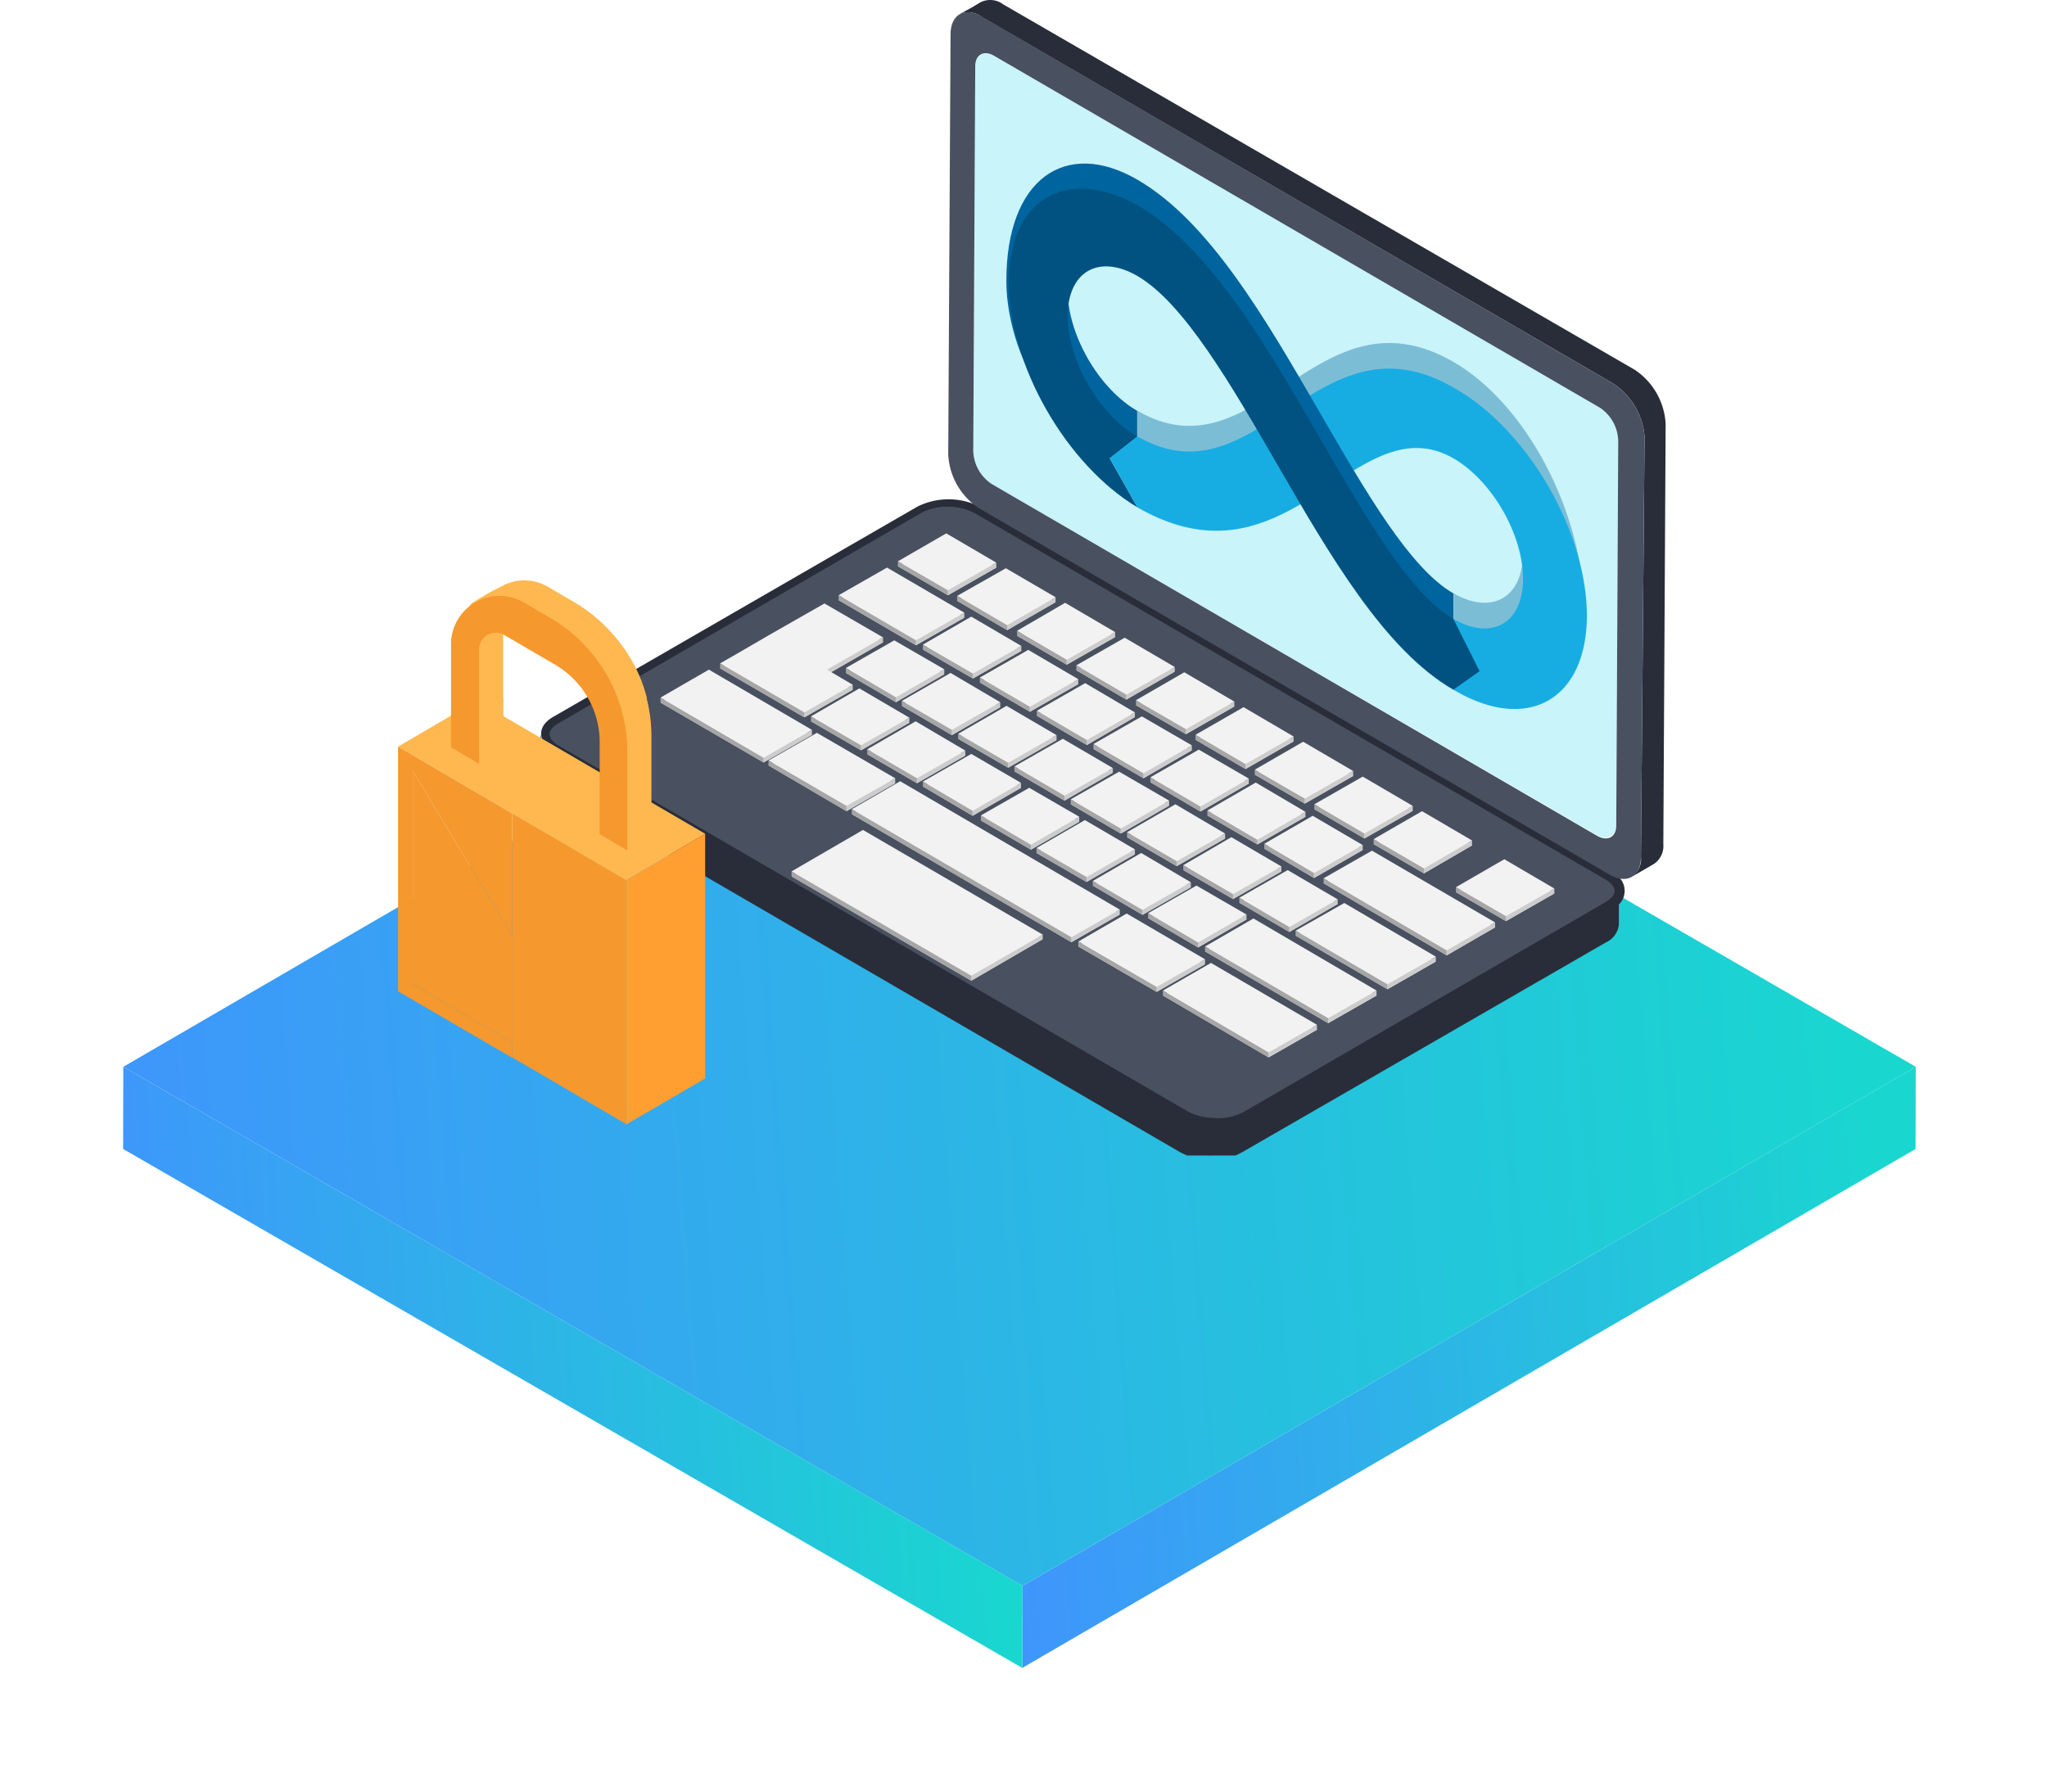 <svg width="201" height="176" fill="none" xmlns="http://www.w3.org/2000/svg"><g filter="url(#filter0_d)"><path d="M188.117 84.773l-.019 8.068-87.721 50.968.028-8.058 87.712-50.978z" fill="url(#paint0_linear)"/><path d="M100.405 135.751l-.028 8.058-88.289-50.968.019-8.068 88.298 50.978z" fill="url(#paint1_linear)"/><path d="M188.117 84.773l-87.712 50.978-88.298-50.978L99.82 33.795l88.298 50.978z" fill="url(#paint2_linear)"/></g><path d="M97.604 5.474c-1.002-.582-1.81 0-1.843 1.035l-.194 37.79a4.04 4.04 0 001.81 3.234l59.451 34.493c1.035.582 1.843 0 1.875-1.034l.194-37.791a4.04 4.04 0 00-1.81-3.233L97.604 5.474z" fill="#C8F4FA"/><path d="M53.088 72.102v.42h.226l23.341 13.546v-.485c4.688 3.523 10.733 4.784 15.614 8.21 1.584 1.1 3.04 2.2 4.558 3.234l-.71.388 19.816 11.284c.188.129.783 1.195 1.002 1.259l.227-.323.291.517h.355c.193.031.389.031.582 0h2.457l.614-.194c.238-.081.466-.19.679-.323l35.561-20.626a2.166 2.166 0 001.261-1.778v3.556a2.164 2.164 0 01-1.229 1.746l-35.754 20.625-.647.323h-2.392a.512.512 0 01-.227 0h-2.166l-.614-.29L54.025 77.21a.386.386 0 010-.162v-.388l-.937-4.558z" fill="#292D39"/><path d="M54.349 70.388L90.07 49.763a6.854 6.854 0 016.142 0l62.037 35.949a1.877 1.877 0 01.927 2.873c-.23.32-.554.558-.927.683l-35.56 20.625a6.693 6.693 0 01-6.11 0L54.672 73.945c-1.972-1.035-2.004-2.619-.323-3.556z" fill="#292D39"/><path d="M119.457 109.828a5.515 5.515 0 002.651-.614l35.56-20.625c.55-.323.873-.711.873-1.1 0-.387-.323-.775-.873-1.098L95.728 50.41a5.56 5.56 0 00-2.683-.647 5.27 5.27 0 00-2.65.647L54.833 71.035c-.55.323-.873.711-.873 1.067 0 .355.323.808.905 1.131l61.811 35.949a5.753 5.753 0 002.683.614l.097.032z" fill="#49505F"/><path d="M95.373 61.046l-4.752 2.748 4.914 2.844 4.752-2.715-4.914-2.877zm-7.565 2.327l-4.752 2.716 4.914 2.877 4.752-2.748-4.914-2.845z" fill="#F2F2F2"/><path d="M80.955 59.72l-5.496 3.169-3.168 1.842-1.584.905 8.276 4.817 4.752-2.715-2.522-1.487 5.496-3.169-5.754-3.361zm12.381 6.854l-4.784 2.748 4.914 2.877 4.752-2.748-4.882-2.877zm-23.729-.324L64.855 69l10.119 5.883 4.752-2.715-10.119-5.916zm10.604 6.208l-4.752 2.715 7.662 4.494 4.784-2.748-7.694-4.461zm15.162 2.069l-4.752 2.715 4.881 2.877 4.753-2.748-4.882-2.844zm-2.457-21.66l-4.752 2.748 4.914 2.845 4.752-2.716-4.914-2.877zm5.851 3.427l-4.784 2.715 4.914 2.877 4.752-2.748-4.882-2.844zm-11.67-.065l-4.752 2.715 7.597 4.43 4.752-2.716-7.597-4.429zm17.489 3.459l-4.72 2.748 4.882 2.845 4.752-2.716-4.914-2.877zm5.851 3.427l-4.752 2.715 4.914 2.877 4.752-2.747-4.914-2.845zm-9.471 1.195l-4.752 2.716 4.913 2.878 4.753-2.716-4.914-2.877zm15.323 2.199l-4.752 2.748 4.914 2.845 4.752-2.716-4.914-2.877zm-9.731 1.067l-4.752 2.716 4.914 2.877 4.72-2.748-4.882-2.845zm-22.176.517l-4.753 2.748 4.914 2.845 4.752-2.716-4.913-2.877zm37.726 1.843l-4.72 2.715 4.914 2.878 4.72-2.716-4.914-2.877zm-23.276-.129l-4.752 2.748 4.914 2.844 4.752-2.715-4.914-2.877zm13.287 1.034l-4.753 2.716 4.914 2.877 4.752-2.748-4.913-2.845zm-22.209.485l-4.753 2.748 4.882 2.845 4.752-2.716-4.882-2.877zm14.45 1.714l-4.752 2.715 4.913 2.877 4.753-2.748-4.914-2.844zm23.599.29l-4.752 2.748 4.914 2.845 4.752-2.716-4.914-2.877zm-10.248.776l-4.752 2.716 4.914 2.877 4.752-2.748-4.914-2.845zm-7.823 2.166l-4.752 2.716 4.914 2.877 4.752-2.748-4.914-2.845zm23.923.485l-4.753 2.716 4.914 2.877 4.752-2.716-4.913-2.877zm-10.507.583l-4.752 2.747 4.914 2.845 4.72-2.716-4.882-2.877zm-22.242.516l-4.752 2.716 4.914 2.877 4.752-2.748-4.914-2.845zm14.354 1.617l-4.752 2.748 4.881 2.845 4.753-2.716-4.882-2.877zm24.214.678l-4.753 2.748 4.947 2.878 4.719-2.748-4.913-2.877zm-10.733.453l-4.752 2.748 4.881 2.877 4.785-2.748-4.914-2.877zm-22.371.42l-4.752 2.748 4.914 2.845 4.752-2.716-4.914-2.877zm14.386 1.681l-4.72 2.748 4.881 2.845 4.753-2.715-4.914-2.878zm-8.858 1.552l-4.752 2.716 4.881 2.877 4.752-2.716-4.881-2.877zm35.658.614l-4.753 2.748 4.914 2.845 4.752-2.715-4.913-2.877zm-21.272 1.067l-4.752 2.716 4.914 2.877 4.752-2.748-4.914-2.845zM88.39 77.21l-4.752 2.748 21.563 12.575 4.752-2.715L88.39 77.21zm29.095 10.247l-4.752 2.716 4.914 2.877 4.752-2.748-4.914-2.845zm17.231-3.427l-4.752 2.716 12.09 7.08 4.752-2.748-12.09-7.047zm-49.979-2.036l-7.015 4.073 17.65 10.248 7.016-4.073-17.651-10.248zM132 89.171l-4.784 2.715 9.019 5.27 4.753-2.716L132 89.171zm-21.368 1.035l-4.753 2.747 7.694 4.461 4.753-2.715-7.694-4.493zm12.446.517l-4.752 2.715 12.09 7.048 4.752-2.716-12.09-7.047zm-4.17 4.332l-4.72 2.715 10.377 6.078 4.752-2.716-10.409-6.077zM95.373 60.56l-4.752 2.749 4.914 2.845 4.752-2.716-4.914-2.877z" fill="#F2F2F2"/><path d="M87.808 62.889l-4.752 2.715 4.914 2.877 4.752-2.748-4.914-2.845z" fill="#F2F2F2"/><path d="M80.955 59.268l-5.496 3.136-3.168 1.842-1.584.906 8.276 4.816 4.752-2.715-2.522-1.487 5.496-3.168-5.754-3.33zm12.381 6.822l-4.784 2.747 4.914 2.845 4.752-2.716-4.882-2.877zm-23.729-.324l-4.752 2.747 10.119 5.917 4.752-2.748-10.119-5.916zm10.604 6.207l-4.752 2.715 7.662 4.461 4.784-2.715-7.694-4.461zm15.162 2.069l-4.752 2.715 4.881 2.877 4.753-2.748-4.882-2.844zm-2.457-21.66l-4.752 2.748 4.914 2.845 4.752-2.716-4.914-2.877zm5.851 3.427l-4.784 2.715 4.914 2.877 4.752-2.747-4.882-2.845zm-11.67-.065l-4.752 2.715 7.597 4.43 4.752-2.716-7.597-4.43zm17.489 3.459l-4.72 2.748 4.882 2.845 4.752-2.716-4.914-2.877zm5.851 3.427l-4.752 2.715 4.914 2.878 4.752-2.716-4.914-2.877zm-9.471 1.196l-4.752 2.716 4.913 2.877 4.753-2.716-4.914-2.877zm15.323 2.198l-4.752 2.748 4.914 2.845 4.752-2.715-4.914-2.878zm-9.731 1.067l-4.752 2.716 4.914 2.877 4.72-2.716-4.882-2.877zm-22.176.518l-4.753 2.747 4.914 2.845 4.752-2.715-4.913-2.877zm37.726 1.842l-4.72 2.716 4.914 2.877 4.72-2.716-4.914-2.877zm-23.276-.129L94.08 72.07l4.914 2.845 4.752-2.716-4.914-2.877zm13.287 1.034l-4.753 2.716 4.914 2.877 4.752-2.748-4.913-2.845zm-22.209.485l-4.753 2.748 4.882 2.845 4.752-2.716-4.882-2.877zm14.45 1.714l-4.752 2.715 4.913 2.877 4.753-2.715-4.914-2.877zm23.599.291l-4.752 2.747 4.914 2.845 4.752-2.715-4.914-2.877zm-10.248.775l-4.752 2.716 4.914 2.877 4.752-2.748-4.914-2.844zm-7.823 2.166l-4.752 2.716 4.914 2.877 4.752-2.748-4.914-2.845zm23.923.485l-4.753 2.716 4.914 2.877 4.752-2.715-4.913-2.878zm-10.507.582l-4.752 2.748 4.914 2.877 4.72-2.748-4.882-2.877zm-22.242.517l-4.752 2.716 4.914 2.877 4.752-2.748-4.914-2.844zm14.354 1.617l-4.752 2.748 4.881 2.845 4.753-2.716-4.882-2.877zm24.214.679l-4.753 2.748 4.947 2.877 4.719-2.748-4.913-2.877zm-10.733.453l-4.752 2.747 4.881 2.877 4.785-2.748-4.914-2.877zm-22.371.42l-4.752 2.748 4.914 2.844 4.752-2.715-4.914-2.877zm14.386 1.68l-4.72 2.749 4.881 2.844 4.753-2.715-4.914-2.877zm-8.858 1.552l-4.752 2.748 4.881 2.845 4.752-2.716-4.881-2.877zm35.658.614l-4.753 2.748 4.914 2.845 4.752-2.715-4.913-2.878zm-21.272 1.067l-4.752 2.716 4.914 2.877 4.752-2.716-4.914-2.877zm-38.05-8.728l-4.752 2.748 21.563 12.575 4.752-2.715L88.39 76.725zm29.095 10.248l-4.752 2.716 4.914 2.877 4.752-2.748-4.914-2.845zm17.231-3.427l-4.752 2.715 12.09 7.08 4.752-2.748-12.09-7.047zM84.737 81.51l-7.015 4.073 17.65 10.247 7.016-4.04-17.651-10.28zM132 88.686l-4.784 2.716 9.019 5.269 4.753-2.715-8.988-5.27zm-21.368 1.034l-4.753 2.749 7.694 4.46 4.753-2.715-7.694-4.493zm12.446.486l-4.752 2.747 12.09 7.048 4.752-2.716-12.09-7.08zm-4.17 4.364l-4.72 2.716 10.377 6.077 4.752-2.715-10.409-6.078z" fill="#F2F2F2"/><path d="M94.565 1.207l.873-.485.872-.517a2.134 2.134 0 012.2.225l62.004 35.884a6.827 6.827 0 013.039 5.302l-.226 41.282a2.137 2.137 0 01-.905 1.94l-2.166 1.26a2.143 2.143 0 00.873-1.971l.355-41.25a6.857 6.857 0 00-3.233-5.302L96.343 1.627a2.166 2.166 0 00-2.166-.226l.388-.194z" fill="#292D39"/><path d="M96.407 1.627c-1.68-1.002-3.07-.194-3.07 1.746l-.227 41.25a6.691 6.691 0 003.039 5.302l61.907 35.98c1.681.97 3.072.195 3.072-1.777l.355-41.25a6.857 6.857 0 00-3.233-5.302L96.407 1.627zm-.84 42.673l.194-37.791c0-1.132.84-1.617 1.842-1.035l59.484 34.559a4.047 4.047 0 011.81 3.233l-.194 37.79c0 1.164-.841 1.617-1.875 1.035l-59.45-34.558a4.041 4.041 0 01-1.811-3.233z" fill="#49505F"/><path d="M144.543 82.544v.485l-4.719 2.748v-.485l4.719-2.748z" fill="#CCC"/><path d="M139.824 85.292v.485l-4.946-2.878v-.484l4.946 2.877z" fill="#A6A6A6"/><path d="M138.724 79.15v.484l-4.752 2.716v-.485l4.752-2.716z" fill="#CCC"/><path d="M133.972 81.865v.485l-4.914-2.877v-.485l4.914 2.877z" fill="#A6A6A6"/><path d="M132.873 75.723v.485l-4.752 2.715v-.485l4.752-2.715z" fill="#CCC"/><path d="M128.121 78.923v-.485l-4.914-2.845v.485l4.914 2.845z" fill="#A6A6A6"/><path d="M127.022 72.328v.485l-4.72 2.716v-.485l4.72-2.716z" fill="#CCC"/><path d="M122.302 75.044v.485l-4.914-2.877v-.485l4.914 2.877z" fill="#A6A6A6"/><path d="M121.203 68.901v.485l-4.752 2.716v-.485l4.752-2.716z" fill="#CCC"/><path d="M116.451 71.617v.485l-4.914-2.845v-.485l4.914 2.845z" fill="#A6A6A6"/><path d="M115.351 65.507v.453l-4.752 2.748v-.486l4.752-2.715z" fill="#CCC"/><path d="M110.599 68.222v.486l-4.914-2.878v-.484l4.914 2.876z" fill="#A6A6A6"/><path d="M109.5 62.08v.485l-4.752 2.716v-.485l4.752-2.716z" fill="#CCC"/><path d="M104.748 64.796v.485l-4.881-2.845v-.485l4.881 2.845z" fill="#A6A6A6"/><path d="M103.649 58.653v.485l-4.752 2.748v-.485l4.752-2.748z" fill="#CCC"/><path d="M98.897 61.401v.485l-4.914-2.877v-.485l4.914 2.877z" fill="#A6A6A6"/><path d="M97.83 55.259v.485l-4.752 2.715v-.484l4.752-2.716z" fill="#CCC"/><path d="M93.077 57.975v.485l-4.913-2.845v-.485l4.913 2.845z" fill="#A6A6A6"/><path d="M146.806 90.593v.485l-4.752 2.748v-.485l4.752-2.748z" fill="#CCC"/><path d="M142.054 93.341v.485l-12.09-7.08v-.484l12.09 7.08z" fill="#A6A6A6"/><path d="M140.988 93.955v.485l-4.753 2.716v-.485l4.753-2.716z" fill="#CCC"/><path d="M136.235 96.671v.485l-9.019-5.27v-.484l9.019 5.269z" fill="#A6A6A6"/><path d="M135.168 97.285v.485l-4.752 2.716v-.485l4.752-2.716z" fill="#CCC"/><path d="M130.416 100.001v.485l-12.09-7.048v-.485l12.09 7.048z" fill="#A6A6A6"/><path d="M129.317 100.647v.485l-4.752 2.716v-.485l4.752-2.716z" fill="#CCC"/><path d="M114.188 97.285v.485l10.377 6.078v-.485l-10.377-6.078z" fill="#A6A6A6"/><path d="M102.388 91.79v.452l-7.015 4.073v-.484l7.015-4.041z" fill="#CCC"/><path d="M95.373 95.83v.485l-17.65-10.248v-.484l17.65 10.248z" fill="#A6A6A6"/><path d="M133.811 82.996v.485l-4.785 2.748v-.485l4.785-2.748z" fill="#CCC"/><path d="M129.026 85.745v.484l-4.881-2.877v-.485l4.881 2.877z" fill="#A6A6A6"/><path d="M123.466 82.932v-.453l4.72-2.748v.485l-4.72 2.716z" fill="#CCC"/><path d="M123.466 82.479v.453l-4.914-2.845v-.485l4.914 2.877z" fill="#A6A6A6"/><path d="M122.625 76.466v.485l-4.752 2.748v-.485l4.752-2.748z" fill="#CCC"/><path d="M112.959 76.337v.485l4.914 2.877v-.485l-4.914-2.877z" fill="#A6A6A6"/><path d="M117.032 73.201v.485l-4.752 2.748v-.485l4.752-2.748z" fill="#CCC"/><path d="M107.367 73.072v.485l4.913 2.877v-.485l-4.913-2.877z" fill="#A6A6A6"/><path d="M111.44 69.968v.453l-4.72 2.748v-.485l4.72-2.716z" fill="#CCC"/><path d="M101.806 69.807v.485l4.914 2.877v-.485l-4.914-2.877zm-.679-.388v.485l-4.914-2.877v-.485l4.914 2.877z" fill="#A6A6A6"/><path d="M100.287 63.438v.485l-4.752 2.715v-.485l4.752-2.715z" fill="#CCC"/><path d="M95.534 66.154v.484l-4.913-2.844v-.485l4.913 2.845z" fill="#A6A6A6"/><path d="M94.694 60.173v.485l-4.752 2.715v-.484l4.752-2.716z" fill="#CCC"/><path d="M89.942 62.889v.484l-7.597-4.428v-.485l7.597 4.428z" fill="#A6A6A6"/><path d="M131.354 88.33v.453l-4.752 2.748v-.485l4.752-2.715z" fill="#CCC"/><path d="M126.601 91.046v.485l-4.913-2.877v-.485l4.913 2.877z" fill="#A6A6A6"/><path d="M125.826 85.098v.485l-4.753 2.715v-.485l4.753-2.715z" fill="#CCC"/><path d="M116.192 84.969v.484l4.881 2.845v-.485l-4.881-2.844z" fill="#A6A6A6"/><path d="M120.298 81.865v.485l-4.753 2.716v-.485l4.753-2.716z" fill="#CCC"/><path d="M115.546 84.58v.486l-4.882-2.846v-.484l4.882 2.845z" fill="#A6A6A6"/><path d="M114.802 78.632v.485l-4.752 2.748v-.485l4.752-2.748z" fill="#CCC"/><path d="M110.05 81.38v.485l-4.914-2.877v-.485l4.914 2.877z" fill="#A6A6A6"/><path d="M109.274 75.431v.453l-4.752 2.748v-.485l4.752-2.716z" fill="#CCC"/><path d="M99.608 75.27v.485l4.914 2.877v-.485l-4.914-2.877z" fill="#A6A6A6"/><path d="M103.746 72.199v.485l-4.752 2.715v-.485l4.752-2.715z" fill="#CCC"/><path d="M94.08 72.07v.485l4.914 2.844v-.484L94.08 72.07z" fill="#A6A6A6"/><path d="M98.218 68.966v.485l-4.752 2.748v-.517l4.752-2.716z" fill="#CCC"/><path d="M88.552 68.837v.485l4.913 2.877v-.517l-4.913-2.845z" fill="#A6A6A6"/><path d="M92.722 65.733v.485l-4.752 2.748v-.485l4.752-2.748z" fill="#CCC"/><path d="M83.056 65.604v.485l4.914 2.877v-.485l-4.914-2.877z" fill="#A6A6A6"/><path d="M86.709 62.597v.485l-5.108 2.91-.388-.226 5.496-3.169zm-2.974 4.656v.485l-4.752 2.715v-.484l4.752-2.716z" fill="#CCC"/><path d="M70.707 65.151v.485l8.276 4.817v-.485l-8.276-4.817z" fill="#A6A6A6"/><path d="M122.399 89.817v.485l-4.752 2.748v-.485l4.752-2.748z" fill="#CCC"/><path d="M112.733 89.688v.485l4.914 2.877v-.485l-4.914-2.877z" fill="#A6A6A6"/><path d="M116.935 86.65v.484l-4.752 2.716v-.485l4.752-2.715z" fill="#CCC"/><path d="M107.302 86.52v.453l4.881 2.877v-.485l-4.881-2.845z" fill="#A6A6A6"/><path d="M106.688 86.617v-.485l4.752-2.715v.485l-4.752 2.715z" fill="#CCC"/><path d="M101.774 83.287v.485l4.914 2.845v-.485l-4.914-2.845z" fill="#A6A6A6"/><path d="M105.976 80.216v.485l-4.752 2.748v-.485l4.752-2.748z" fill="#CCC"/><path d="M96.31 80.087v.485l4.914 2.877v-.485l-4.914-2.877z" fill="#A6A6A6"/><path d="M100.255 76.886v.485l-4.753 2.748v-.485l4.753-2.748z" fill="#CCC"/><path d="M90.62 76.757v.485l4.882 2.877v-.485l-4.882-2.877z" fill="#A6A6A6"/><path d="M94.791 73.719v.484l-4.752 2.716v-.485l4.752-2.715z" fill="#CCC"/><path d="M85.157 73.589v.485l4.882 2.845v-.485l-4.882-2.845z" fill="#A6A6A6"/><path d="M89.295 70.486v.485l-4.752 2.715v-.485l4.752-2.715z" fill="#CCC"/><path d="M79.63 70.356v.485l4.913 2.845v-.485l-4.914-2.845z" fill="#A6A6A6"/><path d="M118.326 94.214v.485l-4.753 2.716v-.485l4.753-2.716z" fill="#CCC"/><path d="M105.879 92.468v.485l7.694 4.461v-.484l-7.694-4.462z" fill="#A6A6A6"/><path d="M109.953 89.333v.485l-4.752 2.715v-.485l4.752-2.715z" fill="#CCC"/><path d="M105.2 92.048v.485L83.638 79.958v-.485L105.2 92.048z" fill="#A6A6A6"/><path d="M87.905 76.434v.485l-4.784 2.748v-.517l4.784-2.716z" fill="#CCC"/><path d="M75.459 74.688v.485l7.662 4.494v-.518l-7.662-4.46z" fill="#A6A6A6"/><path d="M79.726 71.682v.484l-4.752 2.716v-.453l4.752-2.747z" fill="#CCC"/><path d="M74.974 74.43v.452l-10.119-5.884v-.485l10.119 5.916z" fill="#A6A6A6"/><path d="M152.625 87.264v.485l-4.752 2.715v-.485l4.752-2.715z" fill="#CCC"/><path d="M147.873 89.98v.484l-4.914-2.845v-.485l4.914 2.845z" fill="#A6A6A6"/><path d="M105.88 66.703v.485l-4.753 2.716v-.485l4.753-2.716z" fill="#CCC"/><path d="M111.663 47.302c8.332 4.81 13.984 1.125 18.979-2.154 4.009-2.625 7.79-5.124 12.082-2.646 1.81 1.045 3.547 2.879 4.827 5.096 1.281 2.218 2 4.639 2 6.73 0 2.09-.719 3.68-2 4.42-1.28.74-3.017.567-4.827-.478v6.949c7.087 4.091 12.85 3.276 12.85-4.907 0-9.985-5.763-20.672-12.85-24.764-6.902-3.985-11.772-.794-16.48 2.298-4.545 2.983-8.841 5.8-14.567 2.494l-.014 6.962z" fill="#7CBDD6"/><path d="M111.663 49.814c8.332 4.81 13.984 1.125 18.979-2.149 4.009-2.63 7.79-5.123 12.082-2.646 1.81 1.046 3.547 2.88 4.827 5.097 1.281 2.218 2 4.639 2 6.73 0 2.09-.719 3.68-2 4.42-1.28.739-3.017.567-4.827-.478v6.948c1.707 1.023 3.404 1.647 4.991 1.835 1.588.188 3.033-.065 4.252-.742 1.219-.678 2.188-1.767 2.849-3.203.661-1.437 1.002-3.193 1.002-5.165 0-1.973-.341-4.122-1.002-6.322a30.173 30.173 0 00-2.849-6.493 29.905 29.905 0 00-4.252-5.651c-1.587-1.645-3.284-2.981-4.991-3.93-6.902-3.984-11.772-.793-16.48 2.299-4.545 2.982-8.841 5.8-14.567 2.493l-2.713 2.138 2.699 4.819z" fill="#17ADE3"/><path d="M108.95 44.998l2.713-2.138v-2.512c-1.811-1.046-3.548-2.879-4.828-5.097-1.281-2.218-2-4.638-2-6.73 0-2.09.719-3.68 2-4.42 1.28-.739 3.017-.567 4.828.479 4.559 2.632 9.198 10.655 13.683 18.398 5.222 9.022 10.619 18.355 17.364 22.249v-6.949c-4.259-2.459-8.559-9.891-13.114-17.764-5.351-9.248-10.883-18.807-17.933-22.878-7.05-4.07-12.846-.056-12.846 9.929 0 5.65 3.051 13.344 10.133 17.433z" fill="#00649E"/><path d="M111.663 49.814l-2.713-4.816 2.713-2.138c-1.811-1.045-3.547-2.879-4.828-5.097-1.28-2.217-2-4.638-2-6.729s.72-3.681 2-4.42c1.281-.74 3.017-.567 4.828.478 4.56 2.632 9.198 10.655 13.683 18.398 5.222 9.038 10.619 18.355 17.364 22.249l2.573-1.823-2.573-5.131c-4.259-2.459-8.559-9.891-13.114-17.765-5.351-9.247-10.883-18.806-17.933-22.877-3.365-1.869-6.571-2.124-8.928-.711-2.358 1.413-3.678 4.382-3.678 8.269 0 3.886 1.32 8.38 3.678 12.515 2.357 4.135 5.563 7.581 8.928 9.598z" fill="#015280"/><path d="M61.483 86.405V110.4l-11.197-6.559V79.846l11.197 6.559z" fill="#F5992E"/><path d="M50.286 91.883v10.478l9.758 5.679-9.758-16.157z" fill="#F5982E"/><path d="M69.242 81.886v24.035l-7.759 4.519V86.445l7.759-4.56z" fill="#FF9F31"/><path d="M46.806 68.808l22.436 13.078-7.759 4.559-22.395-13.118 7.718-4.519z" fill="#FFB850"/><path d="M46.687 61.81v.84l.32 12.357 2.359-1.36V62.41a1.64 1.64 0 012.32-1.48h.2l4.998 2.92a8 8 0 013.36 6.518v1.56l1.28 11.517 2.4-1.36v-9.837c0-1.269-.162-2.532-.48-3.76a15.277 15.277 0 00-7.08-9.358l-2.599-1.52a4.56 4.56 0 00-4.559 0 25.492 25.492 0 00-2.88 1.64c-.76.72.36 1.16.36 2.56z" fill="#FFB850"/><path d="M60.284 70.448a8.197 8.197 0 00-3.04-6.279l3.04-1.72a14.397 14.397 0 013.24 6.12l-3.24 1.879z" fill="#FFB850"/><path d="M49.406 73.647l-2.4 1.36-.12-5.439.8.04 1.72-1v5.04z" fill="#E0B541"/><path d="M46.727 62.65l.32 12.357 2.36-1.36V62.41a1.638 1.638 0 012.319-1.48v-1.24l-5 2.96zm13.557 7.798v1.56l1.28 11.518 2.4-1.36v-9.838c0-1.269-.162-2.532-.48-3.76l-3.2 1.88z" fill="#FFB850"/><path d="M61.604 73.727v9.798l-2.72-1.6v-9.038a8.837 8.837 0 00-4.359-7.598l-4.999-2.92a1.64 1.64 0 00-2.48 1.44v11.198l-2.759-1.6V63.17a4.759 4.759 0 017.159-3.999l2.6 1.52a15.278 15.278 0 017.558 13.037zm-21.076 2v20.916l9.758 5.718V91.884l-9.758-16.157z" fill="#F5982E"/><path d="M39.088 73.327v24.035l11.198 6.519v-1.52l-9.758-5.718V75.727l9.758 16.157V79.886l-11.198-6.559z" fill="#F5982E"/><defs><linearGradient id="paint0_linear" x1="184.265" y1="84.773" x2="96.897" y2="90.474" gradientUnits="userSpaceOnUse"><stop stop-color="#19D7CF"/><stop offset="1" stop-color="#3F95FC"/></linearGradient><linearGradient id="paint1_linear" x1="96.528" y1="84.773" x2="8.59" y2="90.549" gradientUnits="userSpaceOnUse"><stop stop-color="#19D7CF"/><stop offset="1" stop-color="#3F95FC"/></linearGradient><linearGradient id="paint2_linear" x1="180.39" y1="33.795" x2="5.385" y2="47.059" gradientUnits="userSpaceOnUse"><stop stop-color="#19D7CF"/><stop offset="1" stop-color="#3F95FC"/></linearGradient><filter id="filter0_d" x=".088" y="33.795" width="200.029" height="142.014" filterUnits="userSpaceOnUse" color-interpolation-filters="sRGB"><feFlood flood-opacity="0" result="BackgroundImageFix"/><feColorMatrix in="SourceAlpha" values="0 0 0 0 0 0 0 0 0 0 0 0 0 0 0 0 0 0 127 0"/><feOffset dy="20"/><feGaussianBlur stdDeviation="6"/><feColorMatrix values="0 0 0 0 0.286 0 0 0 0 0.314 0 0 0 0 0.373 0 0 0 0.12 0"/><feBlend in2="BackgroundImageFix" result="effect1_dropShadow"/><feBlend in="SourceGraphic" in2="effect1_dropShadow" result="shape"/></filter></defs></svg>